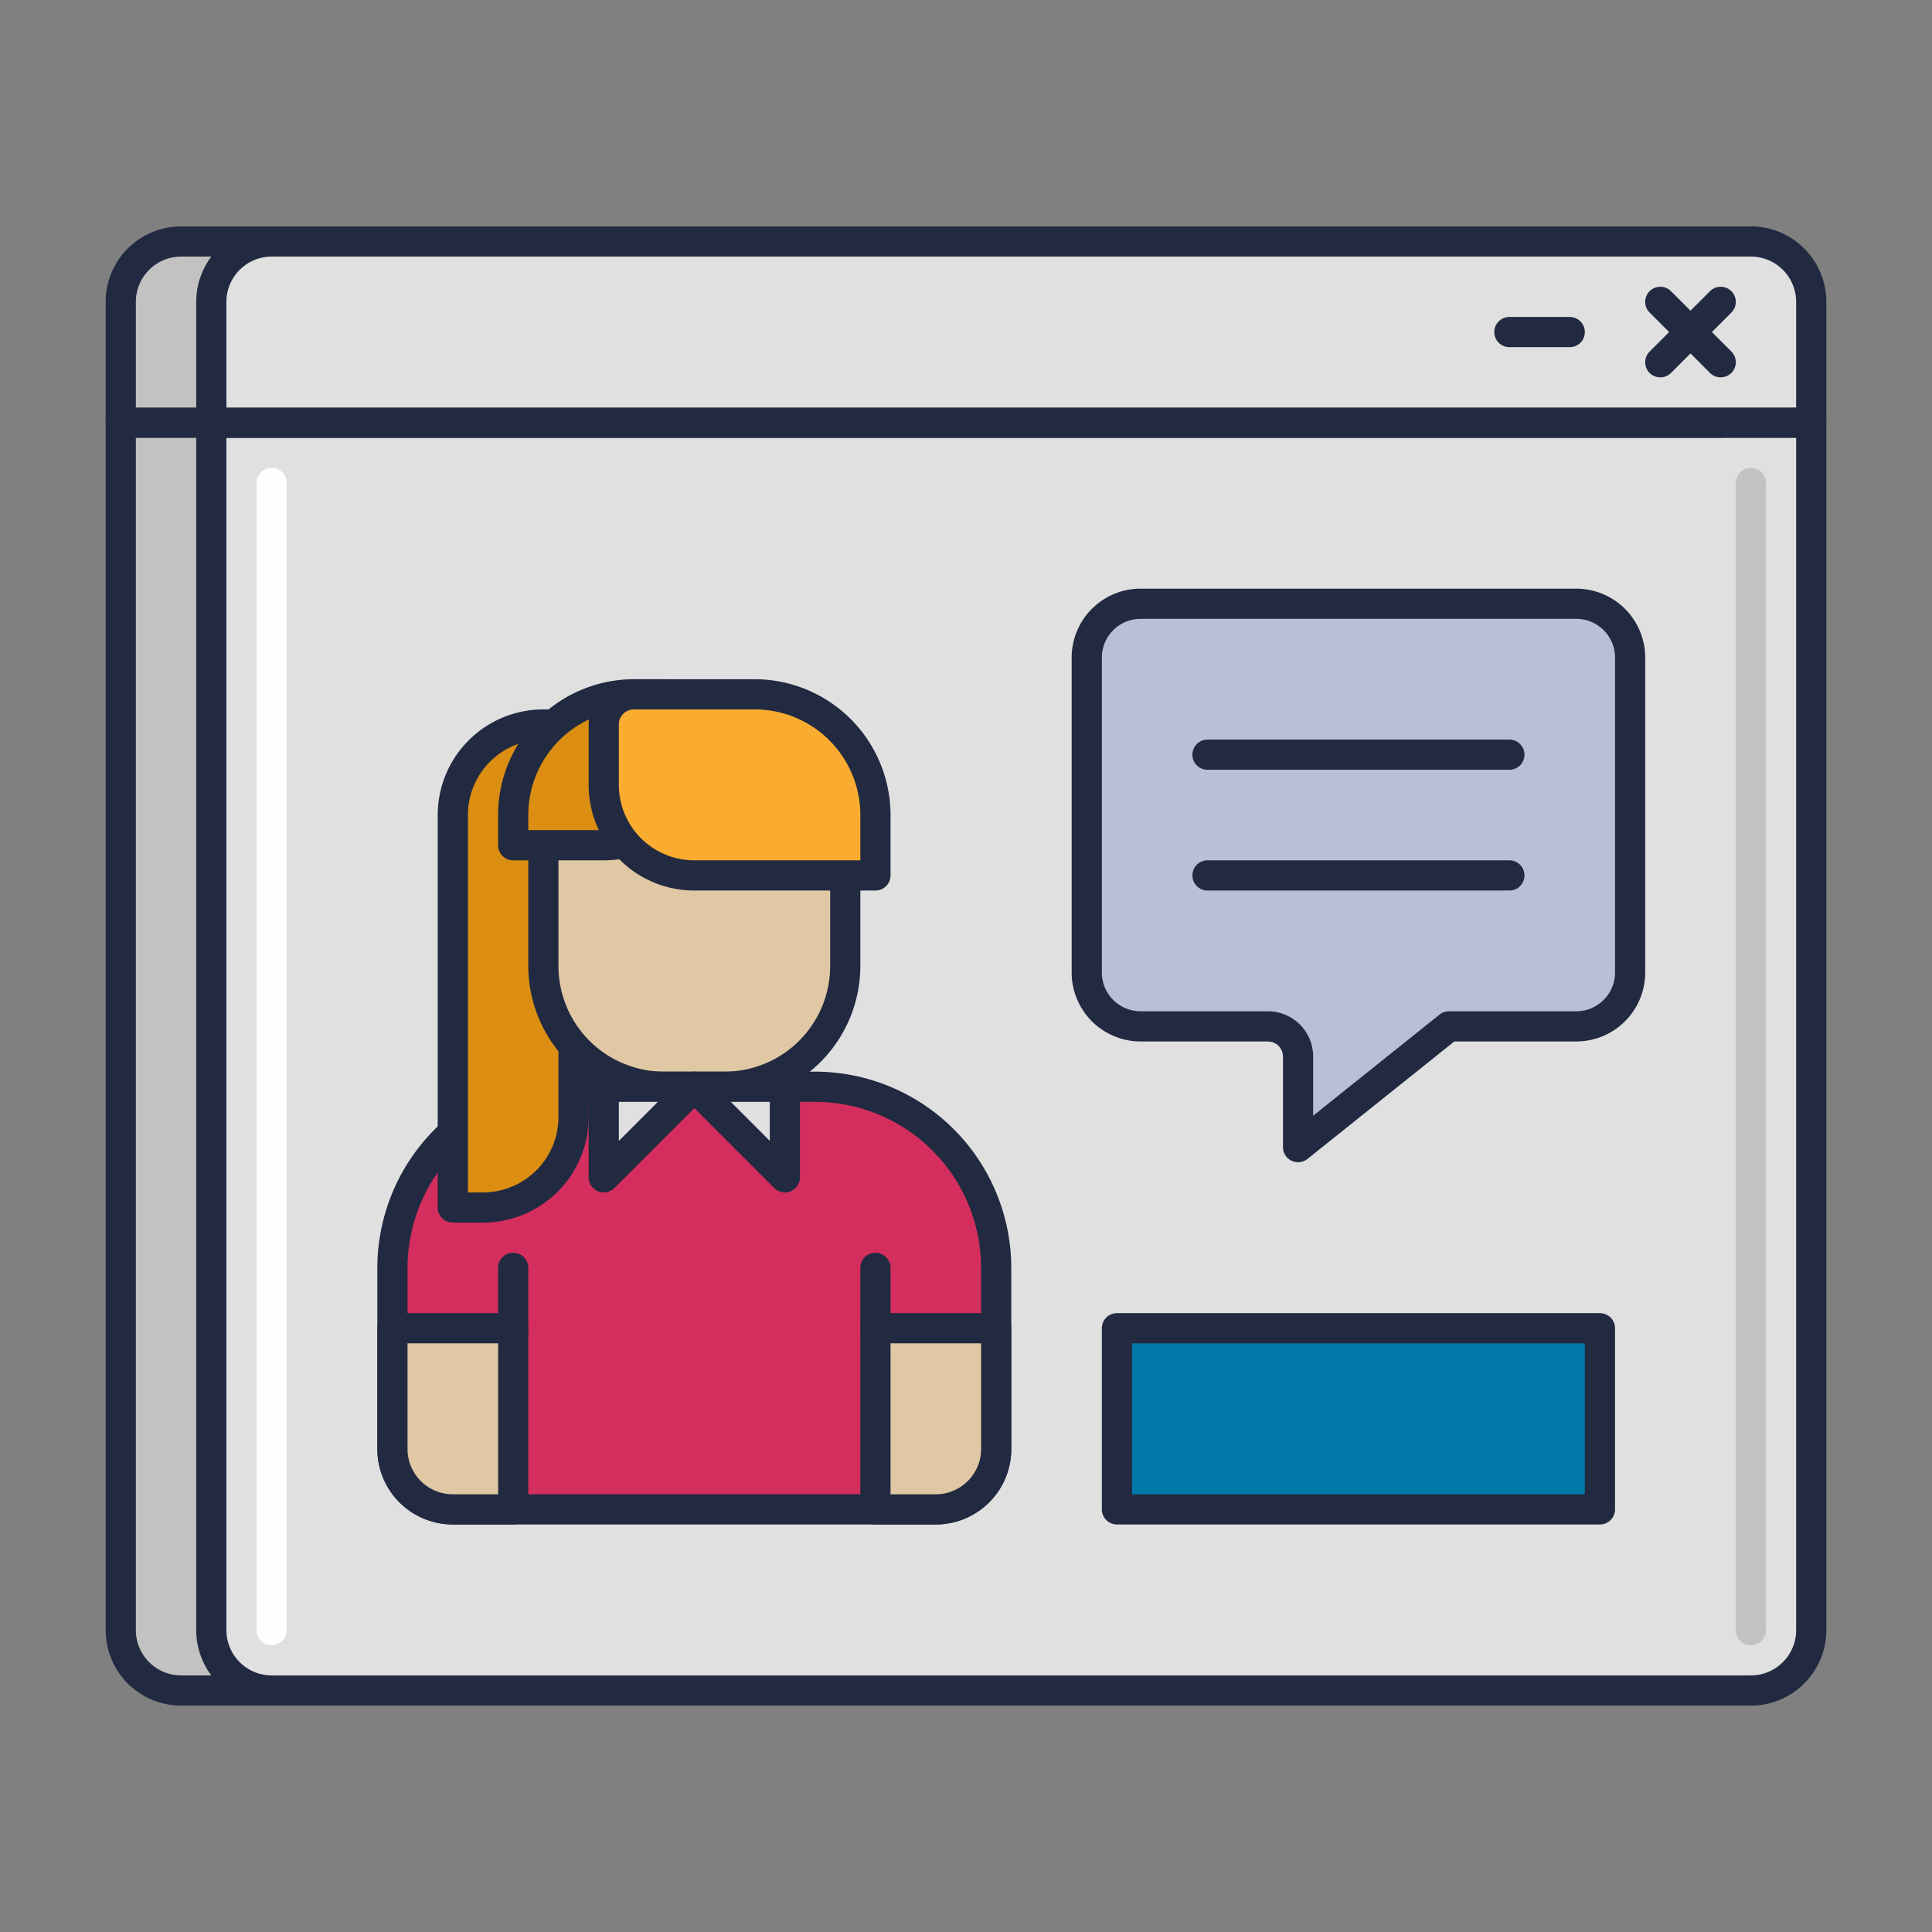 <svg height="64px" width="64px" viewBox="0 0 64 64" xmlns="http://www.w3.org/2000/svg"><rect x="0" y="0" width="64" height="64" fill="#808080" stroke="none"/><path transform="rotate(90 30.5 35)" d="M9.5,8.5h40a2,2,0,0,1,2,2v49a2,2,0,0,1-2,2H9.5a0,0,0,0,1,0,0V8.5A0,0,0,0,1,9.5,8.5Z" fill="#c2c2c2"></path><path d="M55,56.5H6A2.5,2.5,0,0,1,3.5,54V14a.5.5,0,0,1,.5-.5H57a.5.5,0,0,1,.5.5V54A2.5,2.5,0,0,1,55,56.5ZM4.5,14.5V54A1.5,1.5,0,0,0,6,55.5H55A1.5,1.5,0,0,0,56.5,54V14.5Z" fill="#212a41"></path><path transform="rotate(90 33.5 35)" d="M12.5,8.5h40a2,2,0,0,1,2,2v49a2,2,0,0,1-2,2h-40a0,0,0,0,1,0,0V8.5A0,0,0,0,1,12.5,8.5Z" fill="#e0e0e0"></path><path d="M58,56.5H9A2.5,2.5,0,0,1,6.5,54V14a.5.5,0,0,1,.5-.5H60a.5.5,0,0,1,.5.5V54A2.5,2.5,0,0,1,58,56.5ZM7.5,14.5V54A1.5,1.5,0,0,0,9,55.5H58A1.5,1.5,0,0,0,59.5,54V14.5Z" fill="#212a41"></path><path d="M6,8H55a2,2,0,0,1,2,2v4a0,0,0,0,1,0,0H4a0,0,0,0,1,0,0V10A2,2,0,0,1,6,8Z" fill="#c2c2c2"></path><path d="M57,14.5H4a.5.5,0,0,1-.5-.5V10A2.5,2.5,0,0,1,6,7.5H55A2.5,2.5,0,0,1,57.5,10v4A.5.5,0,0,1,57,14.5Zm-52.5-1h52V10A1.5,1.5,0,0,0,55,8.5H6A1.5,1.5,0,0,0,4.5,10Z" fill="#212a41"></path><path d="M9,54.5a.5.5,0,0,1-.5-.5V16a.5.5,0,0,1,1,0V54A.5.5,0,0,1,9,54.5Z" fill="#fefefe"></path><path d="M58,54.5a.5.5,0,0,1-.5-.5V16a.5.5,0,0,1,1,0V54A.5.5,0,0,1,58,54.5Z" fill="#c2c2c2"></path><path d="M9,8H58a2,2,0,0,1,2,2v4a0,0,0,0,1,0,0H7a0,0,0,0,1,0,0V10A2,2,0,0,1,9,8Z" fill="#e0e0e0"></path><path d="M60,14.5H7a.5.5,0,0,1-.5-.5V10A2.5,2.5,0,0,1,9,7.5H58A2.5,2.5,0,0,1,60.5,10v4A.5.5,0,0,1,60,14.5Zm-52.5-1h52V10A1.5,1.5,0,0,0,58,8.5H9A1.5,1.5,0,0,0,7.5,10Z" fill="#212a41"></path><path d="M52,11.5H50a.5.5,0,0,1,0-1h2a.5.5,0,0,1,0,1Z" fill="#212a41"></path><path d="M57,12.5a.5.5,0,0,1-.354-.146l-2-2a.5.5,0,0,1,.708-.708l2,2A.5.5,0,0,1,57,12.5Z" fill="#212a41"></path><path d="M55,12.5a.5.5,0,0,1-.354-.854l2-2a.5.5,0,0,1,.708.708l-2,2A.5.5,0,0,1,55,12.5Z" fill="#212a41"></path><path d="M19,36h8a6,6,0,0,1,6,6v6a2,2,0,0,1-2,2H15a2,2,0,0,1-2-2V42A6,6,0,0,1,19,36Z" fill="#d32e5e"></path><path d="M31,50.5H15A2.5,2.5,0,0,1,12.5,48V42A6.508,6.508,0,0,1,19,35.5h8A6.508,6.508,0,0,1,33.5,42v6A2.5,2.5,0,0,1,31,50.5Zm-12-14A5.506,5.506,0,0,0,13.5,42v6A1.5,1.5,0,0,0,15,49.5H31A1.5,1.5,0,0,0,32.5,48V42A5.506,5.506,0,0,0,27,36.5Z" fill="#212a41"></path><path d="M15,40V27a3,3,0,0,1,3-3h1V37a3,3,0,0,1-3,3Z" fill="#db8e11"></path><path d="M16,40.5H15a.5.5,0,0,1-.5-.5V27A3.5,3.5,0,0,1,18,23.5h1a.5.5,0,0,1,.5.5V37A3.5,3.5,0,0,1,16,40.5Zm-.5-1H16A2.5,2.5,0,0,0,18.5,37V24.5H18A2.5,2.5,0,0,0,15.5,27Z" fill="#212a41"></path><rect ry="4" rx="4" fill="#e0c8a4" y="24" x="18" height="12" width="10"></rect><path d="M24,36.5H22A4.505,4.505,0,0,1,17.5,32V28A4.505,4.505,0,0,1,22,23.5h2A4.505,4.505,0,0,1,28.5,28v4A4.505,4.505,0,0,1,24,36.5Zm-2-12A3.5,3.5,0,0,0,18.5,28v4A3.5,3.5,0,0,0,22,35.5h2A3.5,3.5,0,0,0,27.5,32V28A3.5,3.5,0,0,0,24,24.5Z" fill="#212a41"></path><path d="M17,44.5a.5.5,0,0,1-.5-.5V42a.5.5,0,0,1,1,0v2A.5.5,0,0,1,17,44.5Z" fill="#212a41"></path><path d="M29,44.5a.5.5,0,0,1-.5-.5V42a.5.5,0,0,1,1,0v2A.5.5,0,0,1,29,44.5Z" fill="#212a41"></path><polygon points="20 36 20 39 23 36 20 36" fill="#e0e0e0"></polygon><path d="M20,39.5a.489.489,0,0,1-.191-.038A.5.5,0,0,1,19.5,39V36a.5.5,0,0,1,.5-.5h3a.5.5,0,0,1,.354.854l-3,3A.5.5,0,0,1,20,39.5Zm.5-3v1.293L21.793,36.5Z" fill="#212a41"></path><polygon points="26 36 26 39 23 36 26 36" fill="#e0e0e0"></polygon><path d="M26,39.5a.5.5,0,0,1-.354-.146l-3-3A.5.5,0,0,1,23,35.5h3a.5.5,0,0,1,.5.5v3a.5.5,0,0,1-.309.462A.489.489,0,0,1,26,39.5Zm-1.793-3L25.5,37.793V36.5Z" fill="#212a41"></path><path d="M23,24v1a3,3,0,0,1-3,3H17V27a4,4,0,0,1,4-4h1A1,1,0,0,1,23,24Z" fill="#db8e11"></path><path d="M20,28.5H17a.5.5,0,0,1-.5-.5V27A4.505,4.505,0,0,1,21,22.5h1A1.5,1.5,0,0,1,23.5,24v1A3.5,3.5,0,0,1,20,28.5Zm-2.5-1H20A2.5,2.5,0,0,0,22.5,25V24a.5.5,0,0,0-.5-.5H21A3.5,3.5,0,0,0,17.5,27Z" fill="#212a41"></path><path d="M20,24v2a3,3,0,0,0,3,3h6V27a4,4,0,0,0-4-4H21A1,1,0,0,0,20,24Z" fill="#f9ac2f"></path><path d="M29,29.5H23A3.5,3.5,0,0,1,19.5,26V24A1.5,1.5,0,0,1,21,22.5h4A4.505,4.505,0,0,1,29.5,27v2A.5.5,0,0,1,29,29.5Zm-8-6a.5.5,0,0,0-.5.5v2A2.5,2.5,0,0,0,23,28.5h5.5V27A3.5,3.5,0,0,0,25,23.5Z" fill="#212a41"></path><path d="M29,44h4a0,0,0,0,1,0,0v4a2,2,0,0,1-2,2H29a0,0,0,0,1,0,0V44A0,0,0,0,1,29,44Z" fill="#e0c8a4"></path><path d="M31,50.5H29a.5.5,0,0,1-.5-.5V44a.5.5,0,0,1,.5-.5h4a.5.5,0,0,1,.5.5v4A2.5,2.5,0,0,1,31,50.5Zm-1.5-1H31A1.5,1.5,0,0,0,32.5,48V44.5h-3Z" fill="#212a41"></path><path transform="rotate(-180 15 47)" d="M13,44h2a2,2,0,0,1,2,2v4a0,0,0,0,1,0,0H13a0,0,0,0,1,0,0V44A0,0,0,0,1,13,44Z" fill="#e0c8a4"></path><path d="M17,50.5H15A2.5,2.5,0,0,1,12.5,48V44a.5.5,0,0,1,.5-.5h4a.5.5,0,0,1,.5.5v6A.5.5,0,0,1,17,50.5Zm-3.5-6V48A1.5,1.5,0,0,0,15,49.5h1.5v-5Z" fill="#212a41"></path><path d="M52.217,20H37.783A1.783,1.783,0,0,0,36,21.783V32.217A1.783,1.783,0,0,0,37.783,34H42a1,1,0,0,1,1,1v3l5-4h4.217A1.783,1.783,0,0,0,54,32.217V21.783A1.783,1.783,0,0,0,52.217,20Z" fill="#b7c0d7"></path><path d="M43,38.5a.508.508,0,0,1-.217-.049A.5.5,0,0,1,42.5,38V35a.5.5,0,0,0-.5-.5H37.783A2.285,2.285,0,0,1,35.5,32.217V21.783A2.285,2.285,0,0,1,37.783,19.5H52.217A2.285,2.285,0,0,1,54.5,21.783V32.217A2.285,2.285,0,0,1,52.217,34.5H48.176l-4.864,3.891A.5.5,0,0,1,43,38.5Zm-5.217-18A1.284,1.284,0,0,0,36.5,21.783V32.217A1.284,1.284,0,0,0,37.783,33.5H42A1.5,1.5,0,0,1,43.5,35v1.959l4.188-3.35A.5.5,0,0,1,48,33.5h4.217A1.284,1.284,0,0,0,53.5,32.217V21.783A1.284,1.284,0,0,0,52.217,20.5Z" fill="#212a41"></path><path d="M50,25.5H40a.5.5,0,0,1,0-1H50a.5.5,0,0,1,0,1Z" fill="#212a41"></path><path d="M50,29.5H40a.5.5,0,0,1,0-1H50a.5.5,0,0,1,0,1Z" fill="#212a41"></path><rect fill="#0079a8" y="44" x="37" height="6" width="16"></rect><path d="M53,50.5H37a.5.5,0,0,1-.5-.5V44a.5.5,0,0,1,.5-.5H53a.5.5,0,0,1,.5.5v6A.5.5,0,0,1,53,50.5Zm-15.5-1h15v-5h-15Z" fill="#212a41"></path></svg>
